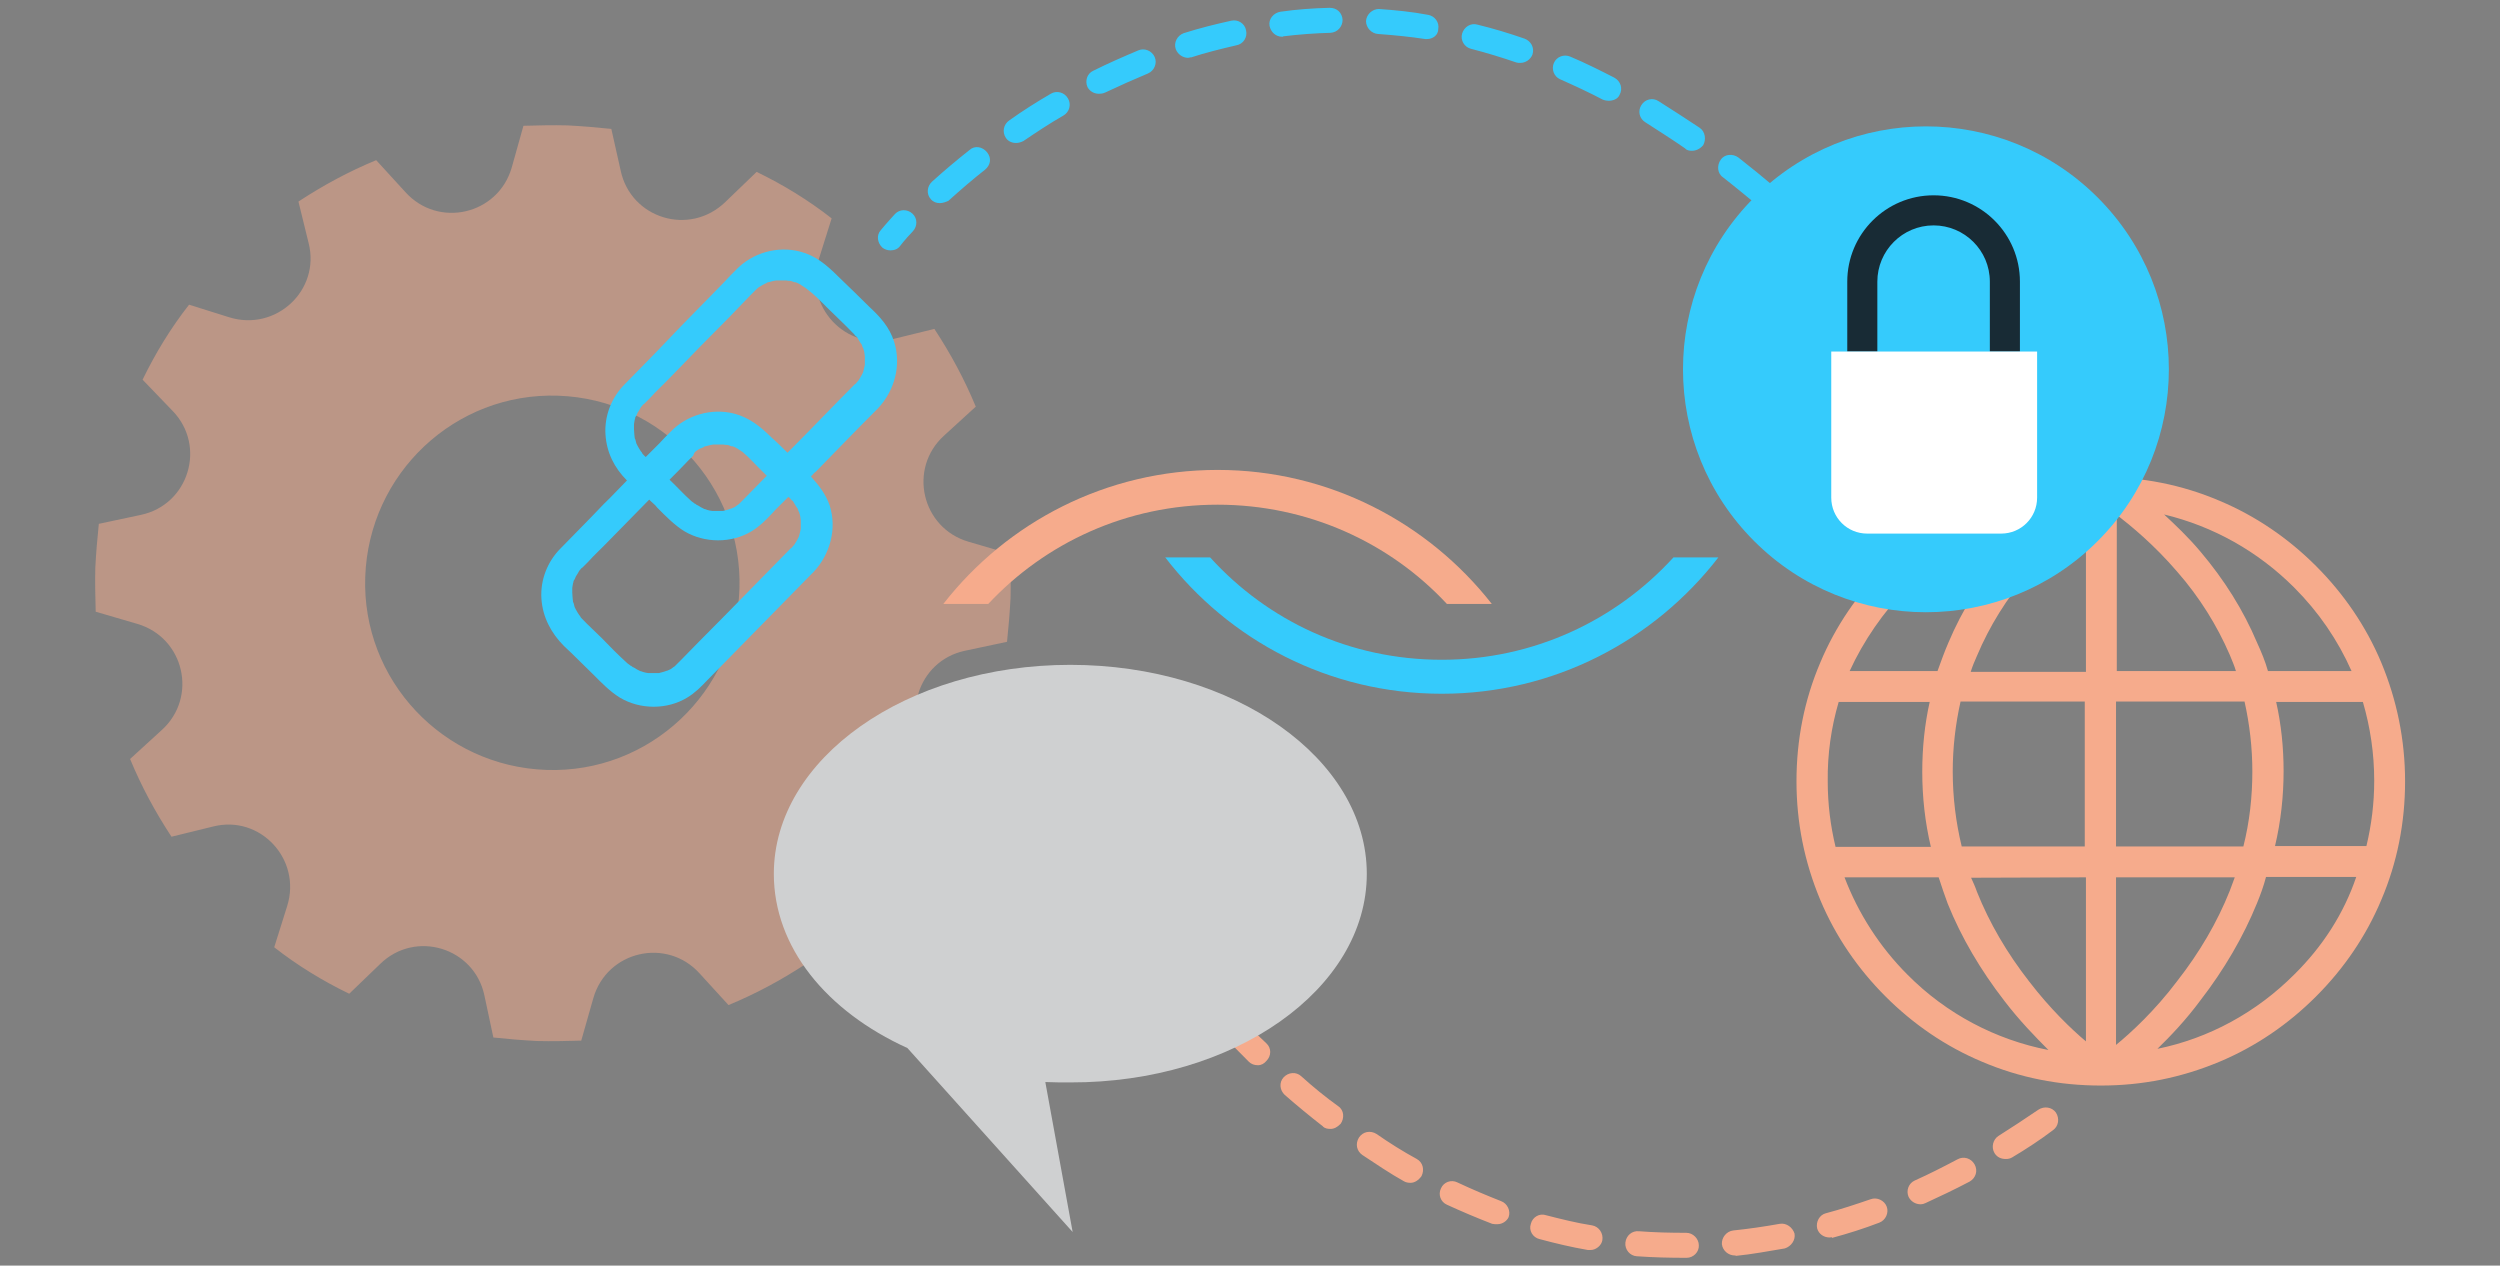 <?xml version="1.0" encoding="utf-8"?>
<!-- Generator: Adobe Illustrator 28.0.0, SVG Export Plug-In . SVG Version: 6.00 Build 0)  -->
<svg version="1.1" id="Layer_1" xmlns="http://www.w3.org/2000/svg" xmlns:xlink="http://www.w3.org/1999/xlink" x="0px" y="0px"
	 viewBox="0 0 640 324" style="enable-background:new 0 0 640 324;" xml:space="preserve">
<rect x="0" y="0" width="640" height="324" fill="#808080" stroke="none"/>
<style type="text/css">
	.st0{fill:#F6AB8C;}
	.st1{fill:#35CBFC;}
	.st2{fill:none;}
	.st3{fill:#182B35;}
	.st4{fill:#FFFFFF;}
	.st5{opacity:0.5;}
	.st6{fill:none;stroke:#35CBFC;stroke-width:5.35;stroke-linecap:round;stroke-miterlimit:10;}
	.st7{fill:#CFD0D1;}
</style>
<path class="st0" d="M609.6,169.6c-3.9-9.3-9.6-17.6-16.7-24.7s-15.4-12.8-24.7-16.7c-9.6-4.1-19.8-6.1-30.4-6.1s-20.6,2-30.4,6.1
	c-9.3,3.9-17.6,9.6-24.7,16.7s-12.8,15.4-16.7,24.7c-4.1,9.6-6.1,19.8-6.1,30.4c0,10.5,2,20.6,6.1,30.4c3.9,9.3,9.6,17.6,16.7,24.7
	s15.4,12.8,24.7,16.7c9.6,4.1,19.8,6.1,30.4,6.1s20.6-2,30.4-6.1c9.3-3.9,17.6-9.6,24.7-16.7c7.1-7.1,12.8-15.4,16.7-24.7
	c4.1-9.6,6.1-19.8,6.1-30.4S613.6,179.2,609.6,169.6z M499.9,197.5c0-6.1,0.7-12.1,2-17.9h31.8v37.1h-31.5
	C500.7,210.5,499.9,204.1,499.9,197.5z M557.4,146.4c5.7,6.5,10.2,13.8,13.4,21.2c0.6,1.5,1.2,2.8,1.6,4.2h-30.5v-40
	C545.5,134.6,551.4,139.4,557.4,146.4z M534,132.7V172h-29.5c0.4-1.3,1-2.8,1.6-4.1c3.2-7.6,7.6-14.7,13.2-21.2
	C524.7,140.1,530.2,135.5,534,132.7z M534,224.6v42c-3.8-3.2-9.2-8.4-14.5-15.3c-5.7-7.3-10.2-15-13.4-23c-0.4-1.2-1-2.5-1.5-3.6
	L534,224.6L534,224.6z M541.7,267.5v-42.9h30.4c-0.4,1.2-0.9,2.3-1.3,3.5c-3.2,8-7.7,15.7-13.4,23
	C551.6,258.8,545.5,264.4,541.7,267.5z M541.7,216.7v-37.1h32.9c1.3,5.8,2,11.8,2,17.9c0,6.4-0.7,12.9-2.3,19.2H541.7z M582.7,179.7
	h22.2c1.9,6.5,2.9,13.2,2.9,20.2c0,5.7-0.7,11.3-2,16.7h-23.4c1.5-6.3,2.2-12.8,2.2-19.2C584.6,191.4,584,185.5,582.7,179.7z
	 M587.3,150.4c6.3,6.3,11.2,13.5,14.7,21.4h-21.4c-0.7-2.5-1.7-4.9-2.8-7.3c-3.5-8.3-8.4-16.1-14.5-23.3c-3.2-3.8-6.4-6.8-9.3-9.5
	C566.5,134.7,578,141.1,587.3,150.4z M488.3,150.4c9.6-9.6,21.7-16.1,34.6-18.9c-3.1,2.6-6.3,6-9.6,9.7c-6.1,7.1-11,15-14.5,23.3
	c-1,2.3-1.9,4.8-2.8,7.3h-22.5C477.1,164,482.1,156.7,488.3,150.4z M470.7,179.7H494c-1.3,5.8-1.9,11.8-1.9,17.9
	c0,6.4,0.7,12.9,2.2,19.2h-24.4c-1.3-5.4-2-11-2-16.7C467.8,193,468.8,186.2,470.7,179.7z M488.3,249.5
	c-7.1-7.1-12.6-15.7-16.1-24.9h24.1c0.7,2.2,1.5,4.5,2.3,6.7c3.5,8.7,8.4,17,14.5,24.9c3.9,5.1,8,9.3,11.3,12.6
	C511,266.2,498.3,259.6,488.3,249.5z M587.3,249.5c-9.7,9.7-21.8,16.3-35,19c3.3-3.2,7.3-7.4,11-12.4c6.1-7.9,11-16.3,14.5-24.9
	c0.9-2.2,1.7-4.4,2.3-6.7h23.1C600,233.9,594.6,242.3,587.3,249.5z"/>
<g id="XMLID_447_">
	
		<ellipse transform="matrix(0.707 -0.707 0.707 0.707 77.604 376.353)" class="st1" cx="493.1" cy="94.5" rx="62.2" ry="62.2"/>
</g>
<path class="st2" d="M494.9,57.8c-7.9,0-14.4,6.4-14.4,14.4v17.9h28.6v-18C509.3,64.2,502.9,57.8,494.9,57.8z"/>
<path class="st3" d="M480.6,72.1c0-7.9,6.4-14.4,14.4-14.4c7.9,0,14.4,6.4,14.4,14.4V90h7.7V72.1c0-12.2-9.9-22.1-22.1-22.1
	s-22.1,9.9-22.1,22.1V90h7.7L480.6,72.1L480.6,72.1z"/>
<path class="st4" d="M517,90h-7.7h-28.6H473h-4.2v37.4c0,5.1,4.1,9.2,9.2,9.2h34.3c5.1,0,9.2-4.1,9.2-9.2V90H517z"/>
<g id="XMLID_351_" class="st5">
	<g id="XMLID_352_">
		<g id="XMLID_353_">
			<path class="st0" d="M158.9,43.7L156.5,33c-3.8-0.4-7.4-0.7-11.2-0.9c-3.8-0.1-7.6,0-11.3,0.1l-3,10.7
				c-3.5,12.1-18.8,15.6-27.2,6.3L96.3,41c-7,2.9-13.5,6.4-19.9,10.6L79,62.2c3.1,12.1-8.4,22.8-20.4,19L48.4,78
				c-4.7,6-8.6,12.4-11.9,19.2l7.7,8c8.7,9,4.1,24-8.1,26.6l-10.8,2.3c-0.4,3.8-0.7,7.4-0.9,11.2c-0.1,3.8,0,7.6,0.1,11.3l10.6,3.1
				c12.1,3.5,15.6,18.8,6.3,27.2l-8.1,7.4c2.9,7,6.4,13.5,10.6,19.9l10.6-2.6c12.1-3.1,22.8,8.4,19,20.4l-3.3,10.5
				c6,4.7,12.4,8.6,19.2,11.9l8-7.7c9-8.7,24-4.1,26.6,8.1l2.3,10.8c3.8,0.4,7.4,0.7,11.2,0.9c3.8,0.1,7.6,0,11.3-0.1l3.1-10.9
				c3.5-12.1,18.8-15.6,27.2-6.3l7.4,8.1c7-2.9,13.5-6.4,19.9-10.6l-2.6-10.6c-3.1-12.1,8.4-22.8,20.4-19l10.5,3.3
				c4.7-6,8.6-12.4,11.9-19.2l-7.7-8c-8.7-9-4.1-24,8.1-26.6l10.8-2.3c0.4-3.8,0.7-7.4,0.9-11.2c0.1-3.8,0-7.6-0.1-11.3l-10.6-3.1
				c-12.1-3.5-15.6-18.8-6.3-27.2l8.1-7.4c-2.9-7-6.4-13.5-10.6-19.9l-10.6,2.6c-12.1,3.1-22.8-8.4-19-20.4l3.3-10.5
				c-6-4.7-12.4-8.6-19.2-11.9l-8,7.7C176.5,60.6,161.5,55.9,158.9,43.7z M189.3,150.7c-0.9,26.5-23,47.3-49.4,46.4
				c-26.5-0.9-47.3-23-46.4-49.4c0.9-26.5,23-47.3,49.4-46.4S190.1,124.3,189.3,150.7z"/>
		</g>
	</g>
</g>
<g>
	<path class="st1" d="M227.9,60.9c0,0,1.2-1.5,3.5-3.9"/>
	<path class="st1" d="M227.9,64.1c-0.7,0-1.5-0.3-2-0.7c-1.3-1.2-1.6-3.2-0.4-4.5c0,0,1.3-1.6,3.6-4.1c1.2-1.3,3.2-1.3,4.5-0.1
		s1.3,3.2,0.1,4.5c-2.2,2.3-3.3,3.8-3.3,3.8C229.8,63.8,228.9,64.1,227.9,64.1z"/>
</g>
<g>
	<path class="st1" d="M452.6,53.8c-0.7,0-1.5-0.3-2-0.7c-3.2-2.6-6.3-5.2-9.5-7.7c-1.5-1-1.6-3.1-0.6-4.5c1-1.5,3.1-1.6,4.5-0.6
		c3.2,2.5,6.5,5.2,9.7,7.9c1.3,1.2,1.5,3.2,0.3,4.5C454.4,53.5,453.4,53.8,452.6,53.8z M240.6,52c-0.9,0-1.7-0.3-2.3-1
		c-1.2-1.3-1-3.3,0.3-4.5c3.1-2.8,6.3-5.5,9.6-8.1c1.3-1.2,3.3-0.9,4.5,0.6s0.9,3.3-0.6,4.5c-3.2,2.5-6.3,5.2-9.3,7.9
		C242.2,51.7,241.3,52,240.6,52z M433.1,38.6c-0.6,0-1.3-0.1-1.7-0.6c-3.3-2.3-6.8-4.5-10.2-6.7c-1.5-0.9-2-2.9-1-4.4
		c0.9-1.5,2.9-2,4.4-1c3.5,2.2,7,4.5,10.5,6.8c1.5,1,1.7,3.1,0.9,4.5C435.1,38.2,434.1,38.6,433.1,38.6z M260.1,36.6
		c-1,0-2-0.4-2.6-1.3c-1-1.5-0.6-3.5,0.9-4.5c3.5-2.5,7-4.7,10.6-6.8c1.5-0.9,3.5-0.4,4.4,1.2c0.9,1.5,0.4,3.5-1.2,4.4
		c-3.5,2-6.8,4.2-10.2,6.5C261.2,36.5,260.6,36.6,260.1,36.6z M411.8,25.8c-0.4,0-1-0.1-1.5-0.3c-3.6-1.9-7.3-3.6-10.9-5.2
		c-1.6-0.7-2.3-2.6-1.6-4.2c0.7-1.6,2.6-2.3,4.2-1.6c3.8,1.6,7.6,3.5,11.3,5.4c1.6,0.9,2.2,2.8,1.3,4.4
		C414.2,25.3,413,25.8,411.8,25.8z M281.3,24c-1.2,0-2.3-0.6-2.9-1.7c-0.7-1.6-0.1-3.5,1.5-4.2c3.8-1.9,7.7-3.6,11.5-5.2
		c1.6-0.7,3.5,0.1,4.2,1.7s-0.1,3.5-1.7,4.2c-3.6,1.5-7.4,3.2-11,4.9C282.2,24,281.7,24,281.3,24z M389.2,16.1c-0.3,0-0.7,0-1-0.1
		c-3.8-1.3-7.7-2.5-11.6-3.5c-1.7-0.4-2.8-2.2-2.3-3.9s2.2-2.8,3.9-2.3c4.1,1,8.1,2.2,12.1,3.6c1.6,0.6,2.6,2.3,2,4.1
		C391.8,15.2,390.6,16.1,389.2,16.1z M304.1,14.8c-1.3,0-2.6-0.9-3.1-2.2c-0.6-1.7,0.4-3.5,2-4.1c4.1-1.3,8.1-2.3,12.2-3.2
		c1.7-0.4,3.5,0.7,3.8,2.5c0.4,1.7-0.7,3.5-2.5,3.8c-3.9,0.9-7.9,1.9-11.6,3.1C304.8,14.6,304.5,14.8,304.1,14.8z M365.3,10
		c-0.1,0-0.3,0-0.4,0c-3.9-0.6-8-1-12.1-1.3c-1.7-0.1-3.1-1.6-3.1-3.3c0.1-1.7,1.6-3.1,3.3-3.1c4.2,0.3,8.4,0.7,12.6,1.5
		c1.7,0.3,2.9,1.9,2.6,3.6C368.2,9,366.8,10,365.3,10z M328.2,9.4c-1.6,0-2.9-1.2-3.2-2.8c-0.3-1.7,1-3.3,2.8-3.6
		c4.2-0.6,8.4-0.9,12.6-1c1.9,0,3.2,1.3,3.3,3.1c0,1.7-1.3,3.2-3.1,3.3c-3.9,0.1-8,0.4-12.1,0.9C328.5,9.4,328.4,9.4,328.2,9.4z"/>
</g>
<path class="st6" d="M461.9,58.8c1.5,1.3,2.9,2.8,4.4,4.1"/>
<g>
	<path class="st0" d="M431.8,322L431.8,322c-4.4,0-8.6-0.1-12.8-0.4c-1.7-0.1-3.1-1.7-2.9-3.5s1.7-3.1,3.5-2.9
		c3.9,0.3,8,0.4,12.1,0.4c1.7,0,3.2,1.5,3.2,3.2C435,320.5,433.5,322,431.8,322z M444.1,321.4c-1.6,0-3.1-1.2-3.3-2.9
		c-0.1-1.7,1.2-3.3,2.9-3.5c3.9-0.4,8-1,11.9-1.7c1.7-0.3,3.3,0.9,3.8,2.5c0.3,1.7-0.9,3.3-2.5,3.8c-4.2,0.7-8.4,1.5-12.5,1.9
		C444.3,321.4,444.3,321.4,444.1,321.4z M407.2,320c-0.3,0-0.4,0-0.7,0c-4.1-0.7-8.3-1.7-12.4-2.8c-1.7-0.4-2.8-2.2-2.2-3.9
		c0.4-1.7,2.2-2.8,3.9-2.2c3.9,1,7.9,2,11.8,2.6c1.7,0.3,2.9,2,2.6,3.8C410,318.8,408.6,320,407.2,320z M468.4,316.8
		c-1.5,0-2.8-0.9-3.2-2.3c-0.4-1.7,0.6-3.5,2.2-3.9c3.8-1,7.7-2.3,11.5-3.6c1.6-0.6,3.5,0.3,4.1,1.9s-0.3,3.5-1.9,4.1
		c-3.9,1.5-8,2.8-12.1,3.9C469,316.6,468.7,316.8,468.4,316.8z M383.3,313.4c-0.4,0-0.9,0-1.3-0.1c-3.9-1.5-7.9-3.2-11.6-4.9
		c-1.6-0.7-2.3-2.6-1.5-4.2c0.7-1.6,2.6-2.3,4.2-1.5c3.6,1.7,7.4,3.3,11.2,4.8c1.6,0.6,2.5,2.5,1.9,4.1
		C385.8,312.5,384.7,313.4,383.3,313.4z M491.7,308.3c-1.3,0-2.5-0.7-3.1-1.9c-0.7-1.6,0-3.5,1.6-4.2c3.6-1.6,7.3-3.5,10.9-5.4
		c1.6-0.9,3.5-0.3,4.4,1.3s0.3,3.5-1.3,4.4c-3.8,2-7.6,3.8-11.3,5.5C492.5,308.2,492.1,308.3,491.7,308.3z M361.1,302.8
		c-0.6,0-1.2-0.1-1.7-0.4c-3.6-2-7.1-4.4-10.6-6.7c-1.5-1-1.9-2.9-0.9-4.5c1-1.5,2.9-1.9,4.5-0.9c3.3,2.3,6.8,4.5,10.3,6.4
		c1.6,0.9,2,2.8,1.2,4.4C363.1,302.2,362.1,302.8,361.1,302.8z M513.5,296.7c-1.2,0-2.2-0.4-2.9-1.5c-0.9-1.5-0.4-3.5,1-4.4
		c3.5-2.2,6.8-4.4,10.2-6.7c1.5-1,3.5-0.7,4.5,0.7c1,1.5,0.7,3.5-0.7,4.5c-3.3,2.5-6.8,4.8-10.5,7
		C514.6,296.6,514.1,296.7,513.5,296.7z M340.6,289c-0.7,0-1.5-0.1-2-0.7c-3.2-2.5-6.5-5.2-9.7-8c-1.3-1.2-1.5-3.2-0.3-4.5
		s3.2-1.5,4.5-0.3c3.1,2.8,6.3,5.4,9.5,7.7c1.5,1,1.6,3.1,0.6,4.5C342.3,288.6,341.5,289,340.6,289z M322,272.7
		c-0.9,0-1.7-0.3-2.3-0.9c-2.9-2.9-5.8-5.8-8.7-9c-1.2-1.3-1.2-3.3,0.1-4.5s3.3-1.2,4.5,0.1c2.8,3.1,5.7,6,8.6,8.7
		c1.3,1.2,1.3,3.2,0,4.5C323.6,272.3,322.9,272.7,322,272.7z"/>
</g>
<path class="st7" d="M349.9,223.7c0-29.5-34-53.5-75.9-53.5s-75.9,24-75.9,53.5c0,18.8,13.5,35.2,34.2,44.6l42.3,47.1l-7-38.4
	c2.2,0.1,4.2,0.1,6.4,0.1C316,277.2,349.9,253.2,349.9,223.7z"/>
<path class="st1" d="M204.8,64.4c-5.8-1.5-12.2,0.3-16.4,4.7c-1,1-1.9,1.9-2.8,2.9c-4.9,5.1-9.9,10-14.7,15.1
	c-3.6,3.8-7.4,7.6-11,11.3c-3.3,3.3-5.2,8-4.9,12.8c0.3,4.7,2.3,8.6,5.5,11.8c-2,2-3.9,4.1-6,6.1c-3.6,3.8-7.4,7.6-11,11.3
	c-3.3,3.3-5.2,8-4.9,12.8s2.5,8.9,5.8,12.2c2.5,2.3,4.9,4.8,7.3,7.1c2.2,2.2,4.4,4.5,7,6.1c5.2,3.1,12.1,3.1,17.2,0
	c2-1.2,3.6-2.8,5.2-4.5c8.9-9,17.6-18,26.5-27c0.3-0.3,0.4-0.4,0.7-0.7c4.2-4.5,6-11,4.1-17c-1-2.9-2.8-5.2-4.8-7.4
	c0.4-0.4,0.7-0.9,1.2-1.2c5.1-5.2,10.2-10.5,15.3-15.6c0.3-0.3,0.4-0.4,0.7-0.7c4.2-4.5,6-11,4.1-17c-1.2-3.8-3.6-6.4-6.4-9
	c-2.6-2.6-5.2-5.1-7.9-7.7C211.5,67.7,208.7,65.4,204.8,64.4z M194.6,73.5L194.6,73.5L194.6,73.5z M178.3,115.4
	C178.3,115.4,178.3,115.3,178.3,115.4c0.4-0.3,0.9-0.6,1.3-0.7c0.1-0.1,0.4-0.1,0.6-0.3c0,0,0.1,0,0.1-0.1h0.1
	c0.6-0.1,1-0.3,1.6-0.4l0.6-0.1c0.1,0,0.3,0,0.3,0c0.7,0,1.5,0,2.2,0l0,0h0.1c0.3,0.1,0.7,0.1,1,0.1s1.5,0.6,1.2,0.3
	c0.4,0.1,1,0.4,1.5,0.7c0.1,0.1,0.4,0.3,0.6,0.4c0,0,0.4,0.3,0.6,0.4c1.9,1.6,3.5,3.5,5.2,5.1c0.3,0.3,0.7,0.7,1,1
	c-0.1,0.1-0.4,0.4-0.6,0.6c-0.1,0.1-0.1,0.1-0.3,0.3c-1.6,1.6-3.1,3.2-4.7,4.8c-0.3,0.3-0.4,0.4-0.7,0.7s-0.6,0.6-0.9,0.9
	c0.1-0.1-0.9,0.6-1,0.7c-0.3,0.1-0.6,0.3-0.9,0.4h-0.1l0,0c-0.7,0.3-1.3,0.4-2,0.6c0,0-0.1,0-0.3,0c-0.3,0-0.4,0-0.7,0
	c-0.6,0-1.2,0-1.6,0h-0.1h-0.1c-0.1,0-0.4-0.1-0.6-0.1c-0.3-0.1-0.6-0.1-1-0.3c-0.1,0-0.3-0.1-0.4-0.1l0,0c-0.6-0.3-1.2-0.6-1.6-0.9
	c-0.1,0-0.1-0.1-0.3-0.1c0,0-0.4-0.4-0.6-0.4c-0.3-0.3-0.6-0.4-0.9-0.7c-1.9-1.7-3.6-3.6-5.5-5.4c1.6-1.6,3.2-3.2,4.7-4.8
	c0.4-0.4,0.9-0.9,1.3-1.3l0.1-0.1C177.6,116,177.9,115.7,178.3,115.4z M178.1,115.5L178.1,115.5L178.1,115.5z M201.9,127.2
	c0.1,0.1,0.3,0.3,0.3,0.3c0.3,0.3,0.4,0.6,0.7,0.7c0,0,0,0,0.1,0.1l0,0c0.4,0.6,0.7,1.3,1.2,1.9c0,0,0,0.1,0.1,0.3
	c0.1,0.3,0.1,0.4,0.3,0.7c0.1,0.4,0.3,0.9,0.3,1.3c0,0,0.1,0.6,0.1,0.7c0,0.3,0,0.4,0,0.7s0,0.7,0,1c0,0.1,0,0.3,0,0.4
	c0,0,0,0,0,0.1c-0.1,0.6-0.3,1.2-0.4,1.7c0,0.1-0.1,0.3-0.1,0.3l-0.3,0.6c-0.3,0.6-0.6,1-0.9,1.5l-0.1,0.1l-0.1,0.1
	c-0.3,0.3-0.4,0.6-0.7,0.7c-7.9,8-15.6,16-23.4,23.8c-1.6,1.6-3.1,3.2-4.7,4.8c-0.3,0.3-0.4,0.4-0.7,0.7s-0.6,0.6-0.9,0.9
	c0.1-0.1-0.9,0.6-1,0.7c-0.3,0.1-0.6,0.3-0.9,0.4h-0.1l0,0c-0.7,0.3-1.3,0.4-2,0.6c0,0-0.1,0-0.3,0c-0.3,0-0.4,0-0.7,0
	c-0.6,0-1.2,0-1.6,0H166h-0.1c-0.1,0-0.4-0.1-0.6-0.1c-0.3-0.1-0.6-0.1-1-0.3c-0.1,0-0.3-0.1-0.4-0.1l0,0c-0.6-0.3-1.2-0.6-1.6-0.9
	c-0.1,0-0.1-0.1-0.3-0.1c0,0-0.4-0.4-0.6-0.4c-0.3-0.3-0.6-0.4-0.9-0.7c-2.2-2-4.4-4.2-6.4-6.3c-1.7-1.7-3.5-3.3-5.2-5.1
	c-0.1-0.1-0.3-0.3-0.4-0.6l-0.1-0.1c0,0,0-0.1-0.1-0.1c-0.3-0.4-0.6-1-0.9-1.5l-0.3-0.6c0-0.1-0.1-0.3-0.1-0.4
	c-0.1-0.3-0.1-0.6-0.3-0.9c0-0.1-0.1-0.9-0.1-0.9c0-0.4-0.1-0.9-0.1-1.5c0-0.3,0-0.6,0-0.9c0-0.1,0-0.3,0-0.3c0.1-0.4,0.1-1,0.3-1.5
	c0-0.3,0.1-0.4,0.3-0.7c0,0,0.3-0.6,0.3-0.7c0.3-0.4,0.6-1,0.9-1.5l0.1-0.1c0.3-0.3,0.4-0.6,0.7-0.7l0.1-0.1
	c0.4-0.4,0.9-0.9,1.3-1.3c1.7-1.9,3.6-3.6,5.4-5.5c3.5-3.5,6.8-7,10.3-10.5l0.1,0.1l0,0l0.3,0.3l0,0c0.6,0.6,1.2,1,1.6,1.6
	c2.2,2.2,4.4,4.5,7,6.1c5.2,3.1,12.1,3.1,17.2,0c2-1.2,3.6-2.8,5.2-4.5c1.3-1.5,2.8-2.8,4.1-4.2
	C201.5,127.6,201.8,127.3,201.9,127.2L201.9,127.2z M211.8,78.8c2.2,2.2,4.4,4.2,6.5,6.4c0.1,0.1,0.3,0.3,0.3,0.3
	c0.3,0.3,0.4,0.6,0.7,0.7c0,0,0,0,0.1,0.1l0,0c0.4,0.6,0.7,1.3,1.2,1.9c0,0,0,0.1,0.1,0.3c0.1,0.3,0.1,0.4,0.3,0.7
	c0.1,0.4,0.3,0.9,0.3,1.3c0,0,0.1,0.6,0.1,0.7c0,0.3,0,0.4,0,0.7s0,0.7,0,1c0,0.1,0,0.3,0,0.4c0,0,0,0,0,0.1
	c-0.1,0.6-0.3,1.2-0.4,1.7c0,0.1-0.1,0.3-0.1,0.3l-0.3,0.6c-0.3,0.6-0.6,1-0.9,1.5l-0.1,0.1l-0.1,0.1c-0.3,0.3-0.4,0.6-0.7,0.7
	c-5.4,5.4-10.6,10.9-16,16.3c-0.4,0.4-0.7,0.7-1.2,1.2c-1.3-1.3-2.6-2.6-4.1-3.9c-2.8-2.8-5.7-5.1-9.5-6.1
	c-5.8-1.5-12.2,0.3-16.4,4.7c-1,1-1.9,1.9-2.8,2.9c-1.2,1.2-2.3,2.3-3.5,3.5c-0.1-0.1-0.4-0.4-0.6-0.6s-0.3-0.3-0.4-0.6l-0.1-0.1
	c0,0,0-0.1-0.1-0.1c-0.3-0.4-0.6-1-0.9-1.5l-0.3-0.6c0-0.1-0.1-0.3-0.1-0.4c-0.1-0.3-0.1-0.6-0.3-0.9c0-0.1-0.1-0.9-0.1-0.9
	c0-0.4-0.1-0.9-0.1-1.5c0-0.3,0-0.6,0-0.9c0-0.1,0-0.3,0-0.3c0.1-0.4,0.1-1,0.3-1.5c0-0.3,0.1-0.4,0.3-0.7c0,0,0.3-0.6,0.3-0.7
	c0.3-0.4,0.6-1,0.9-1.5l0.1-0.1c0.3-0.3,0.4-0.6,0.7-0.7l0.1-0.1c0.4-0.4,0.9-0.9,1.3-1.3c1.7-1.9,3.6-3.6,5.4-5.5
	c4.9-5.1,9.9-10.2,14.8-15.1c1.9-1.9,3.6-3.8,5.5-5.7c0.4-0.4,0.9-0.9,1.3-1.3l0.1-0.1c0.3-0.3,0.6-0.6,1-0.9c0,0,0,0,0.1,0
	c0.4-0.3,0.7-0.4,1.2-0.7c0.1-0.1,0.4-0.1,0.6-0.3c0,0,0.1,0,0.1-0.1h0.1c0.6-0.1,1-0.3,1.6-0.4l0.6-0.1c0.1,0,0.3,0,0.3,0
	c0.7,0,1.5,0,2.2,0l0,0h0.1c0.3,0.1,0.7,0.1,1,0.1s1.5,0.6,1.2,0.3c0.4,0.1,1,0.4,1.5,0.7c0.1,0.1,0.4,0.3,0.6,0.4
	c0,0,0.4,0.3,0.6,0.4C208.4,75.3,210,77,211.8,78.8z"/>
<g>
	<path class="st1" d="M369.1,168.9c-23.6,0-44.6-10-59.3-26.2h-11.5c16.3,21.2,41.9,34.9,70.8,34.9c28.8,0,54.4-13.7,70.8-34.9
		h-11.5C413.6,158.9,392.5,168.9,369.1,168.9"/>
	<path class="st0" d="M311.7,129.2c23.1,0,44.1,9.7,58.7,25.4h11.5c-16.3-20.8-41.7-34.3-70.2-34.3s-53.9,13.4-70.2,34.3H253
		C267.6,139,288.4,129.2,311.7,129.2"/>
</g>
</svg>
